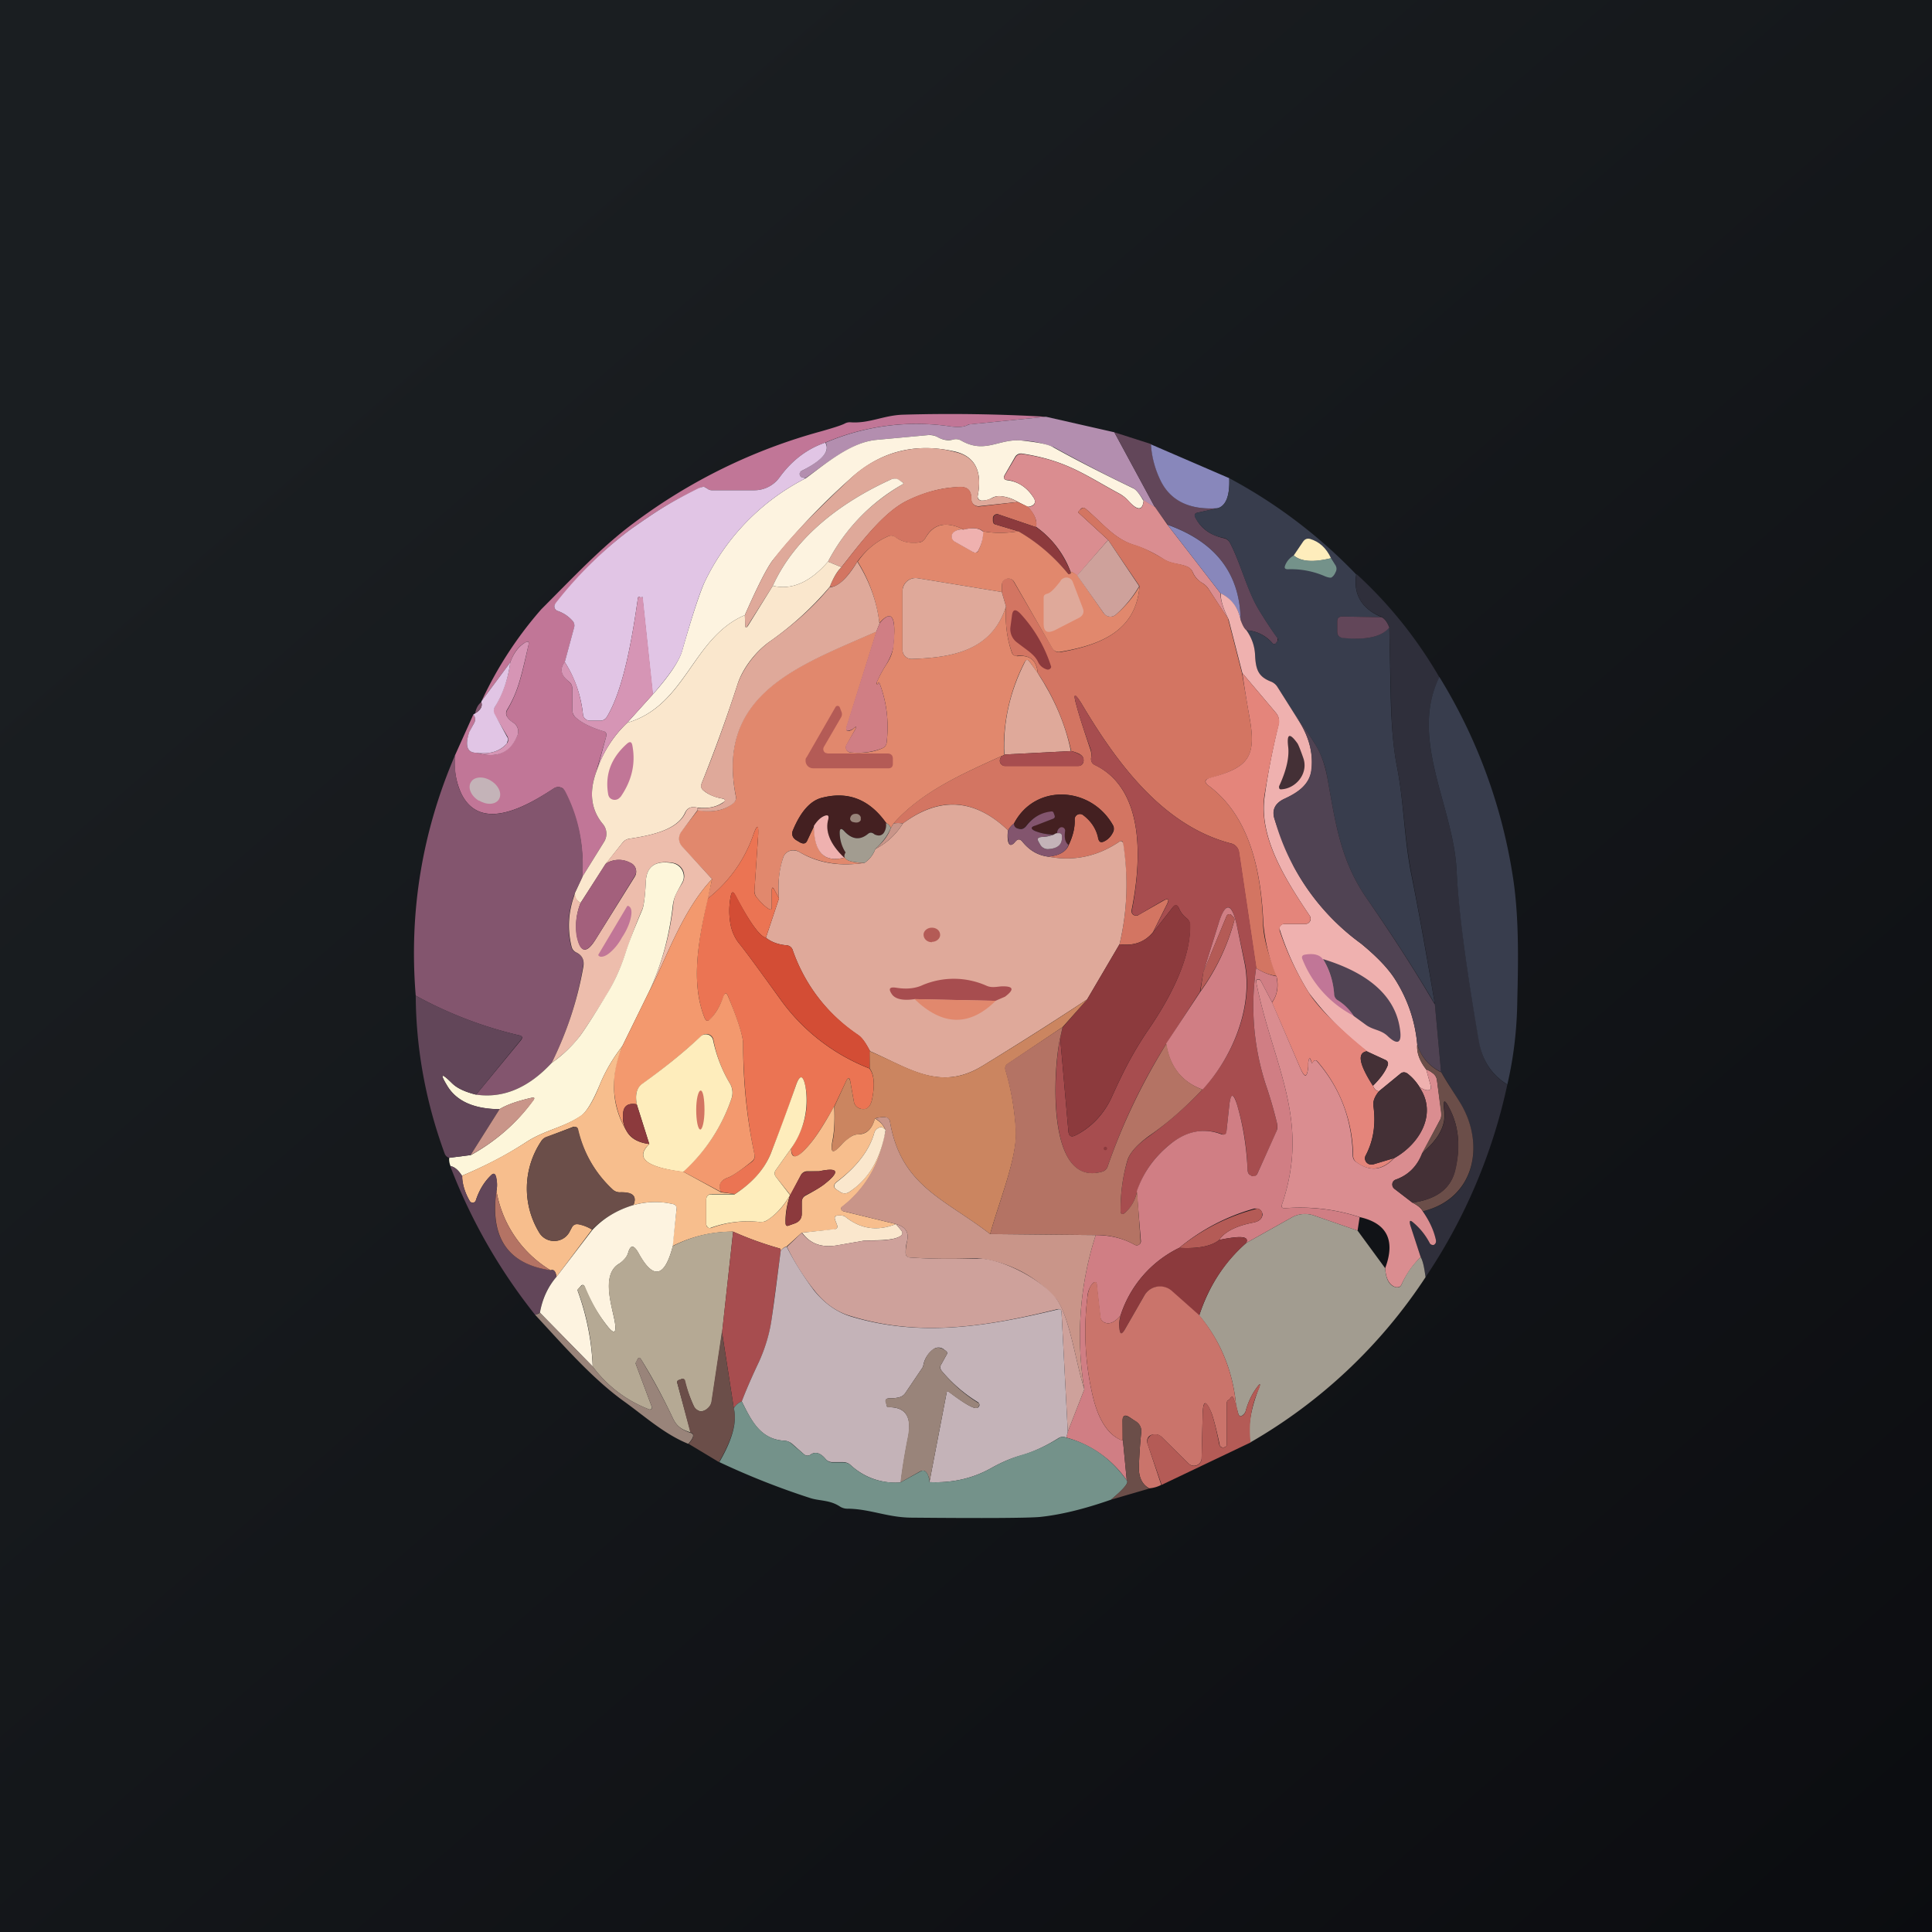 ﻿<?xml version="1.0" standalone="no"?>
<!DOCTYPE svg PUBLIC "-//W3C//DTD SVG 1.1//EN" 
"http://www.w3.org/Graphics/SVG/1.1/DTD/svg11.dtd">
<svg width="56" height="56" viewBox="0 0 56 56" xmlns="http://www.w3.org/2000/svg"><path fill="url(#a)" d="M0 0h56v56H0z"/><path d="m30.32 12.08-2.2.22c-.03 0-.05 0-.07.02-.12.06-.28.07-.5.04a6.7 6.7 0 0 0-3.63.47c-.53.18-.97.52-1.32 1a.9.9 0 0 1-.73.38h-1.24a.2.2 0 0 1-.13-.05.37.37 0 0 0-.07-.04c-.04-.02-.1 0-.18.04-.95.46-1.3.72-1.94 1.16a11.5 11.5 0 0 0-2.24 2.23.14.14 0 0 0 .1.16 1 1 0 0 1 .43.29.2.2 0 0 1 .04.2l-.27 1c-.15.18-.11.36.1.54.08.06.12.14.12.23v.6c0 .1.03.17.1.23.19.16.45.29.79.39.08.02.11.08.09.16l-.3 1.06c-.2.58-.13 1.07.2 1.47a.44.44 0 0 1 .04.52l-.64 1.03a4.55 4.55 0 0 0-.55-2.57.23.23 0 0 0-.26-.01c-.68.44-2.11 1.34-2.69.15a2.14 2.14 0 0 1-.18-1.11l.53-1.18c.07.08.07.18 0 .29l-.12.23c-.13.4-.06.59.22.59.56.17.95 0 1.17-.49a.3.3 0 0 0-.12-.39.53.53 0 0 1-.16-.15.19.19 0 0 1 0-.22c.31-.54.4-.93.61-1.88.02-.1-.01-.11-.09-.07-.2.11-.34.3-.44.58l-.83 1.12a11.13 11.13 0 0 1 1.73-2.66c.92-.92 1.76-1.82 2.68-2.5a16.1 16.1 0 0 1 5.44-2.66c.35-.1.57-.17.67-.22a.3.3 0 0 1 .17-.04c.55.04.95-.2 1.52-.22 1.37-.04 2.76-.02 4.15.06Z" fill="#C17697"/><path d="m32.3 12.53 1.18 2.18-.33-.2c-.13-.21-.23-.33-.3-.36-.84-.4-1.6-.8-2.31-1.19a2.88 2.88 0 0 0-.93-.19c-.65-.07-1.05.4-1.75 0a.3.3 0 0 0-.23-.03.64.64 0 0 1-.47-.08.43.43 0 0 0-.24-.05l-1.52.14c-.73.07-1.43.67-2.04 1.1l-.1-.01a.1.1 0 0 1-.08-.08v-.06a.1.1 0 0 1 .05-.05c.6-.3.84-.58.7-.82a6.7 6.7 0 0 1 3.62-.47c.22.03.38.02.5-.04a.15.15 0 0 1 .06-.02l2.21-.22 1.98.45Z" fill="#B38EAF"/><path d="M33.36 12.87c.03.38.12.73.28 1.05.3.6.85.87 1.66.81l-.59.13c-.08.02-.1.06-.06.14.16.32.43.51.82.6a.26.26 0 0 1 .18.13c.32.61.5 1.39.85 1.96.2.33.38.6.53.8v.09l-.04.06a.07.07 0 0 1-.05.03.07.07 0 0 1-.06-.03 1.06 1.06 0 0 0-.75-.37.7.7 0 0 1-.17-.3c-.02-1.34-.72-2.26-2.11-2.76l-.37-.5-1.18-2.18 1.06.34Z" fill="#624659"/><path d="M33.15 14.5c-.03.3-.17.31-.43.03a1 1 0 0 0-.27-.22c-1-.54-1.53-.96-2.81-1.16a.2.2 0 0 0-.22.1l-.3.52c-.04.08-.02.14.08.15.31.04.56.2.75.49.05.07.06.13.04.17-.02.06-.1.1-.2.11l-.28-.14c-.17-.1-.35-.16-.54-.17a.43.43 0 0 0-.23.06.57.57 0 0 1-.29.07.12.12 0 0 1-.08-.04.11.11 0 0 1-.03-.1c.14-.71-.08-1.14-.65-1.28-1.18-.27-2.2 0-3.07.81a19.56 19.56 0 0 0-2.23 2.35c-.17.23-.44.76-.8 1.58-1.53.65-1.7 2.62-3.41 3.12l.74-.82c.48-.54.76-.96.85-1.26.3-1.05.52-1.7.65-1.99a6.54 6.54 0 0 1 2.94-3.02c.6-.44 1.3-1.04 2.04-1.11l1.52-.14c.08 0 .16.01.24.05.17.1.33.12.47.08a.3.3 0 0 1 .23.03c.7.4 1.1-.07 1.76 0 .47.05.78.11.92.2.7.39 1.47.78 2.3 1.18.08.03.18.15.3.36Z" fill="#FDF3E0"/><path d="M23.92 12.83c.15.24-.08.52-.69.82a.1.1 0 0 0-.05.1.1.1 0 0 0 .08.09l.1.02a6.54 6.54 0 0 0-2.94 3.02c-.13.28-.35.94-.65 2-.09.29-.37.7-.85 1.25l-.3-2.83c-.02.02-.05.02-.07.01-.04-.02-.06 0-.06.03-.15 1.04-.4 2.62-.9 3.44a.22.22 0 0 1-.2.11h-.3a.19.19 0 0 1-.12-.05.18.18 0 0 1-.07-.11 3.48 3.48 0 0 0-.53-1.54l.27-1a.2.2 0 0 0-.05-.2 1 1 0 0 0-.42-.28.14.14 0 0 1-.1-.16l.03-.06a11.5 11.5 0 0 1 2.21-2.17c.64-.44.99-.7 1.94-1.17.08-.03.14-.05.18-.03l.07.04a.2.2 0 0 0 .13.05h1.24a.9.9 0 0 0 .73-.38c.35-.48.79-.82 1.32-1Z" fill="#E1C5E5"/><path d="M35.63 13.86c.02.5-.09.8-.33.87-.81.06-1.37-.21-1.66-.8a2.78 2.78 0 0 1-.28-1.05l2.27.98Z" fill="#8887BB"/><path d="m29.5 14.55-1.11.12a.21.21 0 0 1-.24-.2c.01-.24-.1-.36-.31-.35-.5 0-1.02.14-1.54.39-.7.34-1.38 1.26-1.91 1.93l-.39-.16c.5-.96 1.23-1.7 2.16-2.24.03-.02.03-.04 0-.06l-.12-.07a.24.24 0 0 0-.22-.01c-1.4.64-2.76 1.63-3.42 3.08l-.73 1.16c-.04.07-.07.06-.07-.02l-.01-.29c.36-.82.63-1.35.8-1.58.4-.55 1.14-1.33 2.23-2.35a3.17 3.17 0 0 1 3.06-.8c.58.13.8.56.66 1.27a.11.11 0 0 0 .11.14c.11 0 .2-.03.3-.07a.43.43 0 0 1 .22-.06c.18.01.36.07.54.17Z" fill="#DFA99A"/><path d="m33.15 14.5.33.2.36.51 1.54 1.99c-.01.16.06.41.23.76l-.58-.89a.54.54 0 0 0-.18-.17.67.67 0 0 1-.28-.32.3.3 0 0 0-.15-.15c-.22-.1-.45-.07-.69-.22a3.51 3.51 0 0 0-.82-.4c-.61-.18-.91-.61-1.44-1.06-.05-.04-.1-.04-.14 0l-.06.07c-.02.02-.02.03 0 .05l.85.78-.9 1.04a.45.45 0 0 0-.19-.12 2.8 2.8 0 0 0-1-1.3c.04-.17-.04-.36-.24-.58.1 0 .18-.04.2-.1.02-.05.01-.11-.04-.18a1.06 1.06 0 0 0-.75-.5c-.1 0-.12-.05-.07-.14l.3-.51a.2.2 0 0 1 .21-.1c1.28.19 1.8.61 2.8 1.15a1 1 0 0 1 .28.22c.26.29.4.28.43-.02Z" fill="#DA8D90"/><path d="M24 16.28c-.52.6-1.05.83-1.6.7.66-1.45 2.02-2.44 3.42-3.08a.24.24 0 0 1 .22 0l.12.08c.03.02.03.04 0 .06A5.48 5.48 0 0 0 24 16.28Z" fill="#FDF3E0"/><path d="M39.31 16.65c-.09.58.16 1 .74 1.24l-1.14-.02c-.1 0-.15.04-.15.14v.3c0 .1.05.16.15.17.69.08 1.14-.02 1.36-.3l.04 2.02c.02.84.08 1.5.18 2.01.2 1.02.2 1.98.4 3.05.26 1.28.48 2.56.7 3.84a48.58 48.58 0 0 0-1.96-3.04c-.79-1.13-.92-2.23-1.16-3.54a2.69 2.69 0 0 0-.35-.95 9.1 9.1 0 0 0-.58-.83l-.52-.84a.35.35 0 0 0-.17-.14c-.38-.14-.45-.34-.47-.76-.01-.26-.1-.5-.25-.73.29.02.54.14.75.37a.07.07 0 0 0 .06.03.07.07 0 0 0 .05-.04l.04-.05a.07.07 0 0 0 0-.08c-.15-.2-.33-.48-.53-.8-.36-.58-.53-1.36-.85-1.97a.26.26 0 0 0-.18-.14 1.12 1.12 0 0 1-.83-.6c-.03-.07-.01-.11.07-.13l.59-.13c.24-.08.35-.37.33-.87a14.7 14.7 0 0 1 3.68 2.79Z" fill="#383D4D"/><path d="m29.5 14.55.3.14c.2.22.27.41.23.59l-1.09-.37a.12.12 0 0 0-.16.1v.1l.02.06a.1.1 0 0 0 .05.03l.67.2c-.37.06-.7.06-1.03 0-.11-.1-.3-.11-.55-.05-.52-.25-.89-.17-1.12.25a.23.23 0 0 1-.17.12.9.9 0 0 1-.7-.15.21.21 0 0 0-.22-.02c-.34.15-.64.4-.88.73-.31.5-.58.75-.8.73.1-.25.21-.44.34-.57.53-.67 1.2-1.59 1.9-1.93a3.72 3.72 0 0 1 1.55-.4c.22 0 .32.12.32.35a.21.21 0 0 0 .23.22l1.12-.13ZM35.6 17.95l.4 1.56.21 1.24c.22 1.18 0 1.48-1.12 1.8-.18.04-.2.12-.05.23 1.2.9 1.52 2.5 1.57 4 .02.5.21 1.04.4 1.51a1.41 1.41 0 0 1-.6-.23l-.5-3.36a.3.3 0 0 0-.22-.25c-1.99-.51-3.33-2.35-4.35-4.07-.19-.3-.24-.29-.14.06.09.34.23.76.4 1.27a.5.5 0 0 1 .03.24c-.02.1.02.18.1.22 1.48.71 1.35 2.82 1.07 4.21a.13.13 0 0 0 .13.16c.02 0 .05 0 .07-.02l.7-.4c.17-.1.2-.06.12.1l-.4.8c-.25.3-.57.4-.97.35.23-.97.26-1.94.1-2.91 0-.09-.04-.1-.11-.06-.64.43-1.32.57-2.06.43.32-.03.52-.14.6-.34.12-.26.18-.5.17-.74a.15.15 0 0 1 .09-.14.15.15 0 0 1 .16.02c.23.17.38.4.44.68.02.1.07.12.16.08.11-.05.2-.14.26-.26a.22.22 0 0 0-.01-.23c-.64-1.11-2.25-1.2-2.86-.03a.6.6 0 0 0-.17.2c-.97-.93-1.99-1-3.05-.2a.68.68 0 0 0-.27 0c.81-.93 2.02-1.45 3.12-1.95l-.03.08a.15.15 0 0 0 .02.14.15.15 0 0 0 .13.06h2.1c.07 0 .12-.02.15-.08a.17.17 0 0 0 .01-.13c0-.05-.05-.1-.12-.14a1 1 0 0 0-.23-.08 6.6 6.6 0 0 0-.97-2.26c-.03-.37-.23-.53-.59-.5-.08.02-.13-.02-.16-.1-.14-.39-.2-.83-.17-1.33l-.12-.41v-.2a.19.19 0 0 1 .13-.2.19.19 0 0 1 .22.1l1.11 1.91c.06.1.14.14.25.12 1.18-.21 2.18-.63 2.28-1.91l-.91-1.34-.85-.78c-.02-.02-.02-.04 0-.06l.07-.06c.04-.04.09-.04.13 0 .53.44.83.88 1.44 1.05.2.06.48.2.82.4.24.15.47.12.7.23a.3.3 0 0 1 .14.15c.05.13.14.23.28.32.07.04.13.1.18.17l.58.88Z" fill="#D37562"/><path d="M30.03 15.28c.44.3.77.73 1 1.3v.06c-.03.02-.05.01-.07-.01-.41-.5-.9-.9-1.44-1.23l-.67-.2a.1.1 0 0 1-.06-.09v-.1a.12.12 0 0 1 .1-.1h.05l1.09.37Z" fill="#8C3A3D"/><path d="M27.94 15.35a.38.38 0 0 0-.27.06.17.17 0 0 0-.08.15.17.17 0 0 0 .09.14l.53.3a.11.11 0 0 0 .13-.01.11.11 0 0 0 .02-.04c.09-.17.13-.36.13-.55.32.06.67.06 1.03 0 .55.32 1.03.73 1.44 1.23.02.02.04.02.06 0 .02 0 .02-.03.01-.06.06.01.13.05.2.11l.76 1.09a.24.24 0 0 0 .36.04c.3-.26.52-.54.68-.82-.1 1.28-1.1 1.7-2.28 1.9a.22.22 0 0 1-.25-.1l-1.11-1.93a.19.19 0 0 0-.22-.08.19.19 0 0 0-.13.18v.2l-2.44-.4a.38.38 0 0 0-.4.2.38.38 0 0 0-.04.17v1.72a.26.26 0 0 0 .27.25c1.12-.04 2.3-.21 2.73-1.52-.03.5.03.94.17 1.34.03.07.08.1.17.1.35-.04.55.12.58.5l-.23-.33c-.06-.08-.1-.08-.15 0a5.44 5.44 0 0 0-.6 2.67c.04.01 0 .03-.08.06-1.1.5-2.3 1.02-3.12 1.95l-.08.13a.23.23 0 0 0-.13-.14c-.5-.7-1.12-.94-1.89-.73-.32.09-.59.4-.81.92-.06.13-.02.24.1.31l.1.06c.1.05.17.03.21-.06l.2-.42c0 .77.29 1.07.87.92l.04-.15c-.11.19.07.29.55.3-.71.11-1.35 0-1.9-.32a.31.31 0 0 0-.46.17 2.9 2.9 0 0 0-.12 1.18l-.13-.24c-.05-.1-.08-.09-.08.02v.48c0 .06-.03.08-.08.05-.1-.06-.21-.16-.35-.33a.31.31 0 0 1-.07-.23l.1-1.49c.03-.43-.02-.45-.16-.03a4.02 4.02 0 0 1-1.3 1.78l.13-.57-.88-.95a.33.33 0 0 1-.02-.42l.49-.63c.43.08.77.01 1.02-.2a.2.2 0 0 0 .08-.2c-.6-3 1.86-3.8 4.08-4.78l-.87 2.78c-.03.08 0 .12.09.1a.33.33 0 0 0 .12-.07c.07-.06.08-.05.04.03l-.25.45a.15.15 0 0 0 .1.22c.36.03.66 0 .93-.12a.2.2 0 0 0 .13-.17c.07-.6 0-1.17-.2-1.7-.02-.05-.03-.06-.04-.02 0 .01 0 .03-.02.04h-.03v-.06c.08-.18.17-.35.28-.52.12-.18.19-.36.2-.54.1-.85-.04-1.07-.4-.66a4.38 4.38 0 0 0-.63-1.78c.24-.34.53-.58.87-.73a.21.21 0 0 1 .23.02c.19.14.42.19.7.15a.24.24 0 0 0 .16-.12c.24-.42.6-.5 1.12-.25Z" fill="#E1886D"/><path d="M35.96 17.97a1.06 1.06 0 0 0-.58-.77l-1.54-1.99c1.4.5 2.1 1.42 2.12 2.76Z" fill="#8887BB"/><path d="M28.5 15.4c0 .2-.05.38-.14.55a.11.11 0 0 1-.11.07L28.2 16l-.53-.3a.17.17 0 0 1-.01-.29.38.38 0 0 1 .27-.06c.25-.06.44-.05.55.05Z" fill="#EFB1AF"/><path d="M38.58 16.18c-.51.13-.87.1-1.08-.08l.27-.4c.05-.07.11-.1.2-.08.27.08.47.26.61.56Z" fill="#FEEDBC"/><path d="m32.12 15.65.9 1.34a3.3 3.3 0 0 1-.67.82.24.24 0 0 1-.29.03.24.24 0 0 1-.07-.07l-.77-1.09.9-1.03Z" fill="#CEA19B"/><path d="M37.5 16.1c.2.18.57.2 1.08.08l.12.19c.05.07.05.15.01.22-.03.07-.07.12-.12.15-.03.01-.09 0-.17-.03a2.47 2.47 0 0 0-1.09-.21c-.08 0-.11-.03-.08-.11a.57.57 0 0 1 .25-.29Z" fill="#74928A"/><path d="M24.39 16.44c-.13.12-.24.32-.34.57a9.16 9.16 0 0 1-1.73 1.58c-.43.3-.8.8-.94 1.24a45.22 45.22 0 0 1-1.04 2.87c-.03.09-.02.16.06.22.12.1.3.18.5.22.14.02.15.07.04.13-.2.13-.43.17-.73.14-.17-.04-.28 0-.35.14-.22.5-.95.66-1.61.76a.3.3 0 0 0-.2.11l-.5.63-.72 1.12a.28.28 0 0 1-.17-.28l.21-.46.64-1.03a.44.44 0 0 0-.04-.52c-.33-.4-.4-.89-.2-1.47.18-.56.48-1.05.91-1.46 1.72-.5 1.88-2.47 3.41-3.12l.01.29c0 .08.03.09.08.02l.72-1.16c.55.13 1.08-.1 1.6-.7l.39.16Z" fill="#FAE7CD"/><path d="m25.5 18.06-.1.25c-2.21.98-4.66 1.78-4.07 4.78a.2.2 0 0 1-.08.2c-.25.2-.6.27-1.03.2v-.07c.29.02.53-.02.72-.14.1-.07.1-.12-.03-.14a1.06 1.06 0 0 1-.51-.22c-.08-.06-.1-.13-.06-.22.31-.75.66-1.7 1.04-2.87.15-.44.51-.93.94-1.24.68-.48 1.26-1 1.73-1.57.22 0 .5-.24.8-.74.35.56.57 1.16.64 1.78Z" fill="#DFA99A"/><path d="M41.72 19.63c-.88 1.79.41 3.74.5 5.59.06 1.14.27 2.8.66 4.99.09.54.36.95.81 1.23a16 16 0 0 1-2.37 5.58c-.04-.3-.08-.49-.14-.58l-.3-.92c-.05-.15-.01-.17.1-.07.2.17.35.36.46.58a.1.1 0 0 0 .06.05c.03.01.06 0 .08-.01a.12.12 0 0 0 .04-.13 2.65 2.65 0 0 0-.37-.83c1.52-.36 1.81-1.96 1.06-3.16l-.54-.88-.18-1.97c-.21-1.28-.44-2.56-.69-3.84-.2-1.07-.21-2.04-.41-3.05-.1-.5-.16-1.17-.17-2.01l-.05-2.02c-.06-.15-.13-.25-.22-.3-.58-.23-.83-.65-.73-1.24.95.87 1.75 1.87 2.4 2.99Z" fill="#2F2F3B"/><path d="m29.04 17.17.12.41c-.42 1.31-1.6 1.48-2.73 1.52a.26.26 0 0 1-.27-.25v-1.72a.38.38 0 0 1 .44-.37l2.44.4ZM30.74 16.83a.21.21 0 0 1 .09-.07c.03-.02.07-.02.1-.02a.2.2 0 0 1 .17.14l.29.76c.04.11 0 .2-.1.26l-.72.37c-.22.1-.32.04-.32-.2v-.74c0-.07.03-.1.1-.12.1-.02.22-.15.4-.38Z" fill="#DFA99A"/><path d="M35.39 17.2c.3.15.5.4.57.77.05.14.1.24.17.3.16.23.24.47.25.73.02.42.1.62.47.76.07.03.13.08.17.14l.53.84c.36.51.52 1.03.47 1.55-.05.47-.43.7-.8.87-.27.13-.36.33-.27.6.1.32.3.77.55 1.35a6.63 6.63 0 0 0 1.95 2.24c.45.37.78.71.99 1.04.36.57.58 1.2.64 1.89-.02.23.07.47.26.72l.13.47c.02.1-.01.14-.12.13a.62.62 0 0 1-.2-.09c-.11-.17-.23-.3-.37-.4-.06-.04-.13-.04-.19.01l-.62.51c-.09-.01-.14-.07-.17-.16.2-.2.34-.39.42-.58.03-.08 0-.14-.07-.17l-.52-.24a8.64 8.64 0 0 1-1.69-1.7 8.13 8.13 0 0 1-.86-1.88.15.15 0 0 1 .15-.12h.6a.15.15 0 0 0 .16-.16.16.16 0 0 0-.03-.08c-.74-1.1-1.48-2.3-1.3-3.48.1-.72.24-1.4.4-2.06a.37.37 0 0 0-.07-.33l-.98-1.16-.4-1.56c-.17-.34-.24-.6-.22-.75Z" fill="#EFB1AF"/><path d="m18.92 20.13-.74.82c-.43.41-.73.9-.9 1.46l.29-1.06c.02-.08 0-.14-.1-.16-.33-.1-.6-.23-.78-.39a.29.29 0 0 1-.1-.23v-.6c0-.1-.04-.17-.12-.23-.22-.18-.25-.36-.1-.55.3.46.47.97.53 1.54.01.04.03.08.07.11a.2.2 0 0 0 .12.05h.3c.1 0 .16-.04.2-.11.5-.82.75-2.4.9-3.44 0-.04.02-.05.06-.03h.08l.3 2.82Z" fill="#D695B5"/><path d="M30.09 19.19c-.1-.22-.32-.34-.6-.56a.48.48 0 0 1-.2-.47l.04-.3c.02-.2.1-.22.24-.08a4.04 4.04 0 0 1 .9 1.55.1.1 0 0 1-.14.07.4.4 0 0 1-.24-.21Z" fill="#8C3A3D"/><path d="M40.05 17.89c.08.04.16.14.22.3-.22.27-.67.37-1.36.3-.1-.02-.15-.08-.15-.18v-.3c0-.1.05-.14.15-.14l1.14.02Z" fill="#624659"/><path d="m25.4 18.3.1-.24c.35-.41.48-.19.4.67-.03.17-.1.35-.21.53a3.68 3.68 0 0 0-.29.55l.01.02.02.01h.01a.07.07 0 0 0 .02-.04c.01-.04.02-.03.04.02.2.53.27 1.1.2 1.7a.2.2 0 0 1-.13.17c-.27.11-.58.15-.92.12a.15.15 0 0 1-.12-.08.14.14 0 0 1 0-.14l.26-.45c.04-.08.03-.1-.04-.03a.33.33 0 0 1-.12.06c-.09.03-.12 0-.1-.1l.87-2.77Z" fill="#D07E84"/><path d="M13.82 21.82c.38.05.68-.04.87-.27a.16.16 0 0 0 .04-.1c0-.03 0-.06-.02-.1l-.38-.64a.2.2 0 0 1 0-.2c.25-.42.4-.85.46-1.31.1-.28.25-.47.44-.58.08-.04.11-.02.09.07-.22.95-.3 1.34-.62 1.88a.19.19 0 0 0 .01.22c.04.06.1.11.16.15a.31.31 0 0 1 .12.4c-.21.49-.6.65-1.17.48Z" fill="#D695B5"/><path d="M30.08 19.51c.47.72.8 1.47.96 2.26l-1.93.1c-.04-.93.16-1.82.59-2.67.04-.09.09-.1.15-.01l.23.32Z" fill="#DFA99A"/><path d="M13.81 21.82c-.27 0-.34-.2-.21-.6l.12-.22c.07-.11.07-.2 0-.29l.05-.03c.16-.1.22-.2.18-.33l.01-.03.83-1.12c-.06.46-.2.9-.45 1.3a.2.2 0 0 0 0 .2l.36.66c.02.03.03.06.02.1l-.03.09c-.2.23-.49.32-.88.27Z" fill="#E1C5E5"/><path d="M39.63 30.47c-.3.04-.24.37.17 1 .03.1.08.15.17.16-.13.16-.18.3-.16.43.07.53 0 1-.22 1.42a.18.18 0 0 0 .11.27h.1l.6-.18c-.33.35-.7.4-1.08.12a.24.24 0 0 1-.1-.2 4.24 4.24 0 0 0-1.03-2.72c-.04-.05-.09-.05-.12 0s-.05.05-.06 0c-.04-.14-.07-.12-.09.04v.1c-.03.33-.1.34-.23.05l-.82-1.9c.15-.21.2-.47.13-.76a5.14 5.14 0 0 1-.38-1.51c-.06-1.51-.38-3.11-1.58-4.01-.14-.1-.13-.19.05-.24 1.11-.3 1.34-.61 1.12-1.79a39.6 39.6 0 0 1-.2-1.24l.98 1.16a.38.38 0 0 1 .08.33c-.17.65-.3 1.34-.42 2.06-.17 1.19.57 2.38 1.31 3.48a.16.16 0 0 1 .01.16.15.15 0 0 1-.14.08h-.6a.15.15 0 0 0-.14.12v.07c.21.64.5 1.24.85 1.81.26.41.82.98 1.7 1.7Z" fill="#E4857B"/><path d="M43.7 31.44c-.46-.28-.73-.7-.83-1.23-.38-2.19-.6-3.85-.65-4.99-.09-1.85-1.38-3.8-.5-5.6a15.54 15.54 0 0 1 2.12 5.72c.19 1.16.17 2.43.14 3.65-.01.82-.1 1.64-.29 2.45Z" fill="#383D4D"/><path d="M36.41 28.06a7.39 7.39 0 0 0 .28 3.38c.13.38.24.76.33 1.14.01.09 0 .16-.03.24l-.54 1.19c-.03.07-.08.1-.15.08a.17.17 0 0 1-.08-.04c-.04-.03-.06-.1-.06-.18a7.22 7.22 0 0 0-.3-1.84c-.1-.36-.19-.36-.23.02l-.08.74c0 .09-.05.12-.14.08-.52-.19-1.03-.08-1.51.31-.45.37-.77.82-.94 1.35-.06.27-.18.48-.35.62-.08.07-.13.05-.13-.06 0-.5.06-.98.2-1.45.07-.23.28-.46.62-.7.55-.4 1.06-.84 1.55-1.36.87-.92 1.5-2.4 1.23-3.69l-.23-1.07c-.15-.68-.33-.7-.54-.02l-.43 1.38-.1.57-.97 1.5a17.3 17.3 0 0 0-1.7 3.55.23.23 0 0 1-.16.16c-1.66.49-1.4-3.07-1.22-3.88l.24 2.73c.02.12.08.16.2.1.45-.22.82-.61 1.04-1.08.32-.7.57-1.23 1.06-1.96.56-.81 1.26-2.04 1.22-3.07a.23.23 0 0 0-.09-.18.7.7 0 0 1-.23-.3c-.05-.1-.1-.11-.17-.03l-.58.74.4-.8c.09-.17.05-.21-.12-.12l-.7.41a.13.13 0 0 1-.19-.07.13.13 0 0 1 0-.07c.27-1.39.4-3.5-1.07-4.2-.1-.05-.13-.13-.11-.23a.5.5 0 0 0-.02-.24c-.18-.5-.32-.93-.41-1.27-.1-.35-.05-.37.14-.06 1.02 1.72 2.36 3.56 4.35 4.07a.31.31 0 0 1 .23.25l.5 3.36Z" fill="#A74D4F"/><path d="M13.95 20.35c.05.12-.02.23-.18.33.03-.15.09-.26.18-.33Z" fill="#83556E"/><path d="M23.99 21.84h1.73c.1 0 .16.05.16.15v.15c0 .08-.04.13-.13.13h-2.18a.22.22 0 0 1-.22-.22c0-.04 0-.07.03-.1l.84-1.46a.07.07 0 0 1 .06-.03.07.07 0 0 1 .06.04l.05.13a.18.18 0 0 1-.01.16l-.5.86a.13.13 0 0 0 .04.17l.07.02Z" fill="#B45B56"/><path d="m41.59 29.1.18 1.97a1.28 1.28 0 0 1-.69-.8 4.2 4.2 0 0 0-.64-1.88c-.2-.32-.54-.67-.99-1.04a6.63 6.63 0 0 1-2.5-3.59c-.1-.27 0-.47.26-.6.37-.17.76-.4.8-.87.06-.52-.1-1.04-.47-1.55.21.26.4.54.58.83.17.27.28.59.35.95.24 1.31.37 2.41 1.16 3.54.69 1 1.34 2 1.95 3.04Z" fill="#504353"/><path d="M37.07 22.8c.22-.47.3-.85.27-1.14-.05-.4.04-.43.27-.11.02.03.08.17.17.43.15.45-.23.89-.66.9a.05.05 0 0 1-.04-.03.05.05 0 0 1 0-.05Z" fill="#443036"/><path d="M17.98 23.1a.2.2 0 0 1-.3.03.2.2 0 0 1-.05-.1c-.1-.56.07-1.05.54-1.47.09-.08.14-.06.16.05.1.53-.02 1.03-.35 1.5Z" fill="#C17697"/><path d="M31.05 21.77a1 1 0 0 1 .23.09c.07.03.11.08.13.13 0 .05 0 .09-.02.13a.16.16 0 0 1-.15.09h-2.1a.16.16 0 0 1-.13-.07.15.15 0 0 1-.02-.14l.03-.08c.09-.03.12-.05.09-.05l1.94-.1Z" fill="#A74D4F"/><path d="M13.2 21.9c-.04.42.02.79.17 1.1.58 1.19 2 .3 2.68-.15a.23.23 0 0 1 .33.08c.4.77.56 1.6.5 2.5l-.22.46c-.2.53-.23 1.05-.1 1.56.02.07.07.13.14.16.17.08.24.21.2.4-.16.98-.47 1.91-.91 2.8-.67.72-1.4 1.03-2.19.92l1.3-1.58c.06-.08.04-.12-.05-.14a11.78 11.78 0 0 1-3-1.15c-.2-2.44.19-4.76 1.14-6.97Z" fill="#83556E"/><path d="M13.88 23.2c.22.14.48.13.58-.03.1-.16 0-.4-.23-.54-.22-.14-.49-.12-.58.04-.1.16 0 .4.23.54Z" fill="#C4B3B8"/><path d="M29.22 24.07a.9.9 0 0 0 0 .32c.03.11.08.13.17.05l.05-.06c.07-.07.13-.06.19.01.2.25.44.4.75.44.74.14 1.42 0 2.06-.43.06-.04.1-.02.12.06.15.97.12 1.94-.11 2.91l-.94 1.6a107.4 107.4 0 0 1-3.04 1.93c-1.23.75-2.14.05-3.25-.43-.09-.16-.2-.37-.35-.47a4.89 4.89 0 0 1-1.9-2.48.2.2 0 0 0-.17-.12c-.25-.02-.45-.1-.6-.22l.38-1.14c-.04-.43 0-.83.12-1.18a.3.3 0 0 1 .32-.21c.05 0 .1.02.14.04.55.33 1.18.43 1.9.32.14-.1.25-.23.31-.4.33-.17.6-.42.8-.74 1.06-.79 2.08-.73 3.05.2Z" fill="#DFA99A"/><path d="M30.97 24.5c-.1-.09-.13-.22-.1-.39a.1.1 0 0 0-.04-.1.11.11 0 0 0-.13 0 .15.15 0 0 0-.06.14.15.15 0 0 0-.09.04c-.18 0-.36-.03-.54-.1-.14-.06-.14-.11 0-.17l.52-.19c.04-.01.05-.04.04-.09l-.03-.08c-.01-.02-.03-.04-.07-.03-.3.03-.55.17-.74.42a.19.19 0 0 1-.2.07c-.1-.02-.15-.07-.14-.14.61-1.18 2.22-1.09 2.86.03.04.07.04.14 0 .22a.52.52 0 0 1-.25.26c-.09.04-.14.02-.17-.08-.05-.28-.2-.5-.43-.68a.15.15 0 0 0-.23.04.15.15 0 0 0-.02.08c.01.24-.05.48-.18.74ZM25.69 23.86a.4.4 0 0 1-.08.29.17.17 0 0 1-.19.06.28.28 0 0 1-.1-.05c-.05-.04-.1-.04-.16.01-.23.2-.46.16-.68-.08-.08-.1-.13-.08-.14.04-.01.16.04.36.17.58a5 5 0 0 0-.04.15c-.41-.4-.57-.78-.46-1.13.03-.08 0-.11-.1-.09-.1.04-.22.14-.32.3l-.19.42c-.04.1-.11.11-.2.06l-.1-.06c-.13-.07-.17-.18-.11-.31.22-.53.5-.83.81-.92.77-.2 1.4.03 1.89.73Z" fill="#442021"/><path d="M20.22 23.41v.07l-.47.63a.33.33 0 0 0 .02.42l.87.95c-.89.94-1.35 2.38-1.83 3.27.37-.8.6-1.62.7-2.49.02-.27.1-.39.27-.67a.39.39 0 0 0-.28-.58c-.5-.08-.76.1-.78.54-.02.43-.06.7-.1.8-.2.46-.35.88-.48 1.26a5.9 5.9 0 0 1-.55 1.22c-.38.61-.64 1.01-.78 1.2-.22.29-.5.55-.82.78.44-.89.75-1.82.92-2.8.03-.19-.04-.32-.2-.4a.25.25 0 0 1-.14-.16c-.13-.52-.1-1.03.1-1.56 0 .13.05.22.16.28a1.8 1.8 0 0 0-.11.95c.1.5.28.54.55.1l1.13-1.81a.28.28 0 0 0-.03-.33.27.27 0 0 0-.1-.07.7.7 0 0 0-.72.03l.5-.62a.3.3 0 0 1 .2-.11c.66-.1 1.4-.26 1.62-.76.06-.14.18-.18.35-.14Z" fill="#EDBDAC"/><path d="M30.55 24.18a.94.94 0 0 1-.35.08c-.12 0-.15.06-.09.15l.04.07c.06.1.14.14.25.13.27-.02.4-.15.38-.38 0-.05-.03-.08-.08-.08h-.06c0-.06.02-.11.07-.15a.1.1 0 0 1 .16.05.1.1 0 0 1 0 .06c-.02.17 0 .3.1.38-.07.2-.27.31-.59.34-.3-.04-.55-.19-.75-.44-.06-.07-.12-.08-.18-.01l-.06.06c-.09.08-.14.06-.16-.05a.91.91 0 0 1-.01-.32.6.6 0 0 1 .17-.2c0 .08.04.13.13.15.09.03.16 0 .22-.07.19-.25.43-.4.74-.43.03 0 .05.01.06.04l.03.08c.01.05 0 .07-.04.09l-.52.2c-.14.04-.14.1 0 .16.18.07.36.1.54.1Z" fill="#83556E"/><path d="M24.47 24.86c-.58.15-.88-.15-.88-.92.1-.16.21-.26.33-.3.08-.02.11 0 .09.1-.1.34.04.72.46 1.12Z" fill="#EFB1AF"/><path d="M24.65 23.69c.02-.06.07-.1.15-.1a.14.14 0 0 1 .15.1v.08c-.03.06-.1.09-.21.06a.11.11 0 0 1-.1-.1l.01-.04Z" fill="#99847A"/><path d="M26.17 23.87c-.2.32-.47.57-.8.74.23-.2.38-.4.45-.61l.08-.13a.68.68 0 0 1 .27 0Z" fill="#C99589"/><path d="M25.82 24c-.08.2-.23.41-.45.61a.83.83 0 0 1-.31.4c-.48-.01-.67-.11-.55-.3a1.06 1.06 0 0 1-.17-.58c0-.12.05-.13.13-.04.23.25.46.27.69.08.05-.04.1-.05.17 0 .02.02.05.03.09.04.07.02.14 0 .19-.06a.4.4 0 0 0 .07-.29c.07.02.11.07.14.14Z" fill="#A29C90"/><path d="m22.58 26.04-.38 1.14c-.17-.03-.47-.44-.88-1.22-.07-.13-.11-.13-.14.02a2.2 2.2 0 0 0 0 .84c.04.19.12.37.24.52.22.27.61.81 1.18 1.6a5.73 5.73 0 0 0 2.6 2.03c.14.18.16.48.08.88-.05.25-.17.35-.36.28a.25.25 0 0 1-.17-.2l-.1-.56c-.02-.15-.07-.16-.13-.02l-.33.7c-.3.53-.54.91-.74 1.14-.34.4-.5.43-.52.1.4-.6.53-1.2.42-1.78-.07-.37-.17-.38-.29-.02-.21.63-.45 1.28-.72 1.95-.19.46-.53.85-1.04 1.17l-.4-.06c-.1-.2-.02-.34.21-.42.11-.04.34-.2.69-.46a.2.2 0 0 0 .07-.2c-.21-1-.32-2.06-.33-3.21 0-.22-.15-.68-.44-1.39-.04-.1-.08-.1-.12 0-.11.3-.25.53-.4.68-.07.06-.11.05-.15-.03-.43-1.05-.17-2.34.08-3.47a4.03 4.03 0 0 0 1.3-1.78c.14-.42.2-.4.16.03l-.1 1.5c-.01.08.01.15.07.22.14.17.25.27.35.33.05.03.08.01.08-.05v-.48c0-.1.03-.11.08-.02l.13.24Z" fill="#EB7453"/><path d="M30.55 24.19a.15.15 0 0 1 .09-.04h.06c.05 0 .08.03.08.08.02.23-.1.36-.38.38a.25.25 0 0 1-.25-.13l-.04-.07c-.06-.1-.03-.14.09-.15.12 0 .24-.03.35-.07Z" fill="#C4B3B8"/><path d="m16.83 26.17.72-1.13a.7.7 0 0 1 .73-.03.27.27 0 0 1 .11.4l-1.12 1.81c-.28.44-.46.4-.56-.1a1.8 1.8 0 0 1 .12-.95Z" fill="#A3607C"/><path d="m18.81 28.75-.77 1.57c-.27.35-.49.72-.65 1.11-.2.48-.37.77-.53.9-.5.35-1.06.42-1.6.77-.58.38-1.2.7-1.87.98-.11-.17-.22-.26-.33-.28a.5.5 0 0 1-.04-.24l.63-.08c.72-.4 1.33-.93 1.8-1.58.06-.07.04-.1-.04-.08-.4.09-.72.2-.93.33-.73 0-1.23-.23-1.5-.65-.24-.39-.2-.42.13-.1.13.14.37.25.7.33.78.11 1.51-.2 2.18-.92.33-.23.6-.5.82-.78.14-.19.4-.59.77-1.2.21-.34.4-.74.55-1.21.13-.4.3-.81.49-1.26.04-.1.08-.38.1-.81.02-.44.28-.62.78-.53a.4.4 0 0 1 .32.4c0 .06-.02.12-.05.17-.15.28-.24.4-.27.67-.1.87-.32 1.7-.69 2.49Z" fill="#FDF6DA"/><path d="M20.52 26.05c-.26 1.13-.52 2.42-.09 3.47.04.08.08.09.14.03.16-.15.3-.38.4-.68.05-.1.09-.1.13 0 .3.71.44 1.17.44 1.39 0 1.15.12 2.22.33 3.2a.2.2 0 0 1-.07.2c-.35.28-.58.43-.69.47-.23.08-.3.22-.21.42l-1.1-.59a5.03 5.03 0 0 0 1.4-2.11.5.5 0 0 0-.04-.44c-.24-.4-.4-.83-.48-1.26a.2.2 0 0 0-.15-.17.21.21 0 0 0-.2.05c-.54.5-1.1.95-1.7 1.38-.17.11-.23.31-.17.6-.26-.05-.4.05-.4.3-.02.17.02.33.1.47a2.66 2.66 0 0 1-.12-2.46l.77-1.57c.48-.89.94-2.33 1.83-3.27l-.12.57Z" fill="#F3996E"/><path d="M22.2 27.18c.15.12.35.2.6.22a.2.2 0 0 1 .17.12c.36 1.03 1 1.86 1.9 2.47.15.1.27.32.35.48l-.01.5a5.73 5.73 0 0 1-2.6-2.02c-.58-.8-.97-1.34-1.19-1.61-.12-.15-.2-.33-.24-.52a2.2 2.2 0 0 1 0-.84c.03-.15.07-.15.15-.02.4.78.7 1.19.87 1.22Z" fill="#D34D35"/><path d="m30.73 30.08.07-.3.71-.81.94-1.6c.4.06.72-.06.97-.34l.58-.74c.07-.09.12-.08.17.03a.7.7 0 0 0 .23.3c.06.05.1.1.1.18.03 1.03-.67 2.26-1.23 3.07-.49.73-.74 1.26-1.06 1.96-.22.47-.6.86-1.04 1.08-.12.06-.18.02-.2-.1l-.24-2.73Z" fill="#8C3A3D"/><path d="M18.17 26.28a.03.03 0 0 1 .04-.02h.01l.01.01c.07.04.09.15.06.3-.03.17-.11.36-.22.54l-.04.06c-.1.19-.23.34-.36.45-.12.1-.23.13-.3.1v-.01a.03.03 0 0 1-.02-.05l.82-1.38Z" fill="#C17697"/><path d="M34.85 31.58c-.6-.22-.95-.67-1.05-1.33l.99-1.5a6.3 6.3 0 0 0 .99-2.08c0-.03 0-.06-.02-.08l-.06-.06a.09.09 0 0 0-.08-.03.09.09 0 0 0-.07.06l-.67 1.62.43-1.38c.2-.67.39-.66.54.02l.22 1.07c.27 1.3-.36 2.78-1.22 3.7Z" fill="#D07E84"/><path d="m34.79 28.75.09-.58.67-1.61a.09.09 0 0 1 .07-.06.09.09 0 0 1 .08.03l.06.06c.02.02.03.05.02.08a6.3 6.3 0 0 1-1 2.08ZM27.01 27.3c.14 0 .24-.1.24-.2 0-.12-.1-.21-.24-.21-.14 0-.24.1-.24.2 0 .12.1.22.24.22Z" fill="#B45B56"/><path d="M38.35 27.8c.2.35.3.68.32 1 0 .08.04.14.1.19.2.12.36.27.48.46a3.16 3.16 0 0 1-1.5-1.65c-.03-.07 0-.12.08-.13.25-.04.42 0 .52.14Z" fill="#C17697"/><path d="M38.35 27.8c1.05.32 2.08.91 2.23 2.04.06.4-.07.47-.37.18-.19-.17-.39-.16-.6-.3l-.37-.27a1.45 1.45 0 0 0-.47-.46.22.22 0 0 1-.1-.19 2.24 2.24 0 0 0-.32-1Z" fill="#504353"/><path d="M37 28.3c.06.3.02.55-.13.75l-.32-.61a.08.08 0 0 0-.05-.05h-.06c-.03.02-.04.04-.03.07.48 2.4 1.59 3.98.75 6.45-.03.08 0 .12.1.11.73-.05 1.45.03 2.15.26l-.06.39-1.27-.44a.79.79 0 0 0-.64.06l-1.32.74c.1-.2-.15-.22-.78-.09.15-.23.47-.4.97-.5.17-.03.26-.1.28-.21a.18.18 0 0 0-.14-.2h-.09a5.9 5.9 0 0 0-2.18 1.14 3.3 3.3 0 0 0-1.7 1.96c-.17.2-.33.27-.47.2a.2.2 0 0 1-.12-.17l-.1-.9c0-.11-.05-.13-.13-.05a.68.68 0 0 0-.14.38 8.2 8.2 0 0 0 .16 2.9c.17.7.46 1.13.87 1.27l.11 1.15a3.13 3.13 0 0 0-1.75-1.24l.04-.17.48-1.23a9.51 9.51 0 0 1 .33-4.47c.44 0 .81.1 1.13.28a.12.12 0 0 0 .12 0 .12.12 0 0 0 .06-.1l-.12-1.45c.18-.53.5-.98.95-1.35.48-.4.99-.5 1.51-.3.09.02.13 0 .14-.09l.08-.74c.04-.38.12-.38.23-.02.17.58.27 1.2.3 1.84 0 .09.02.15.06.18l.07.04c.08.01.13-.01.16-.08l.54-1.2a.36.36 0 0 0 .03-.23c-.09-.38-.2-.76-.33-1.14a7.39 7.39 0 0 1-.28-3.38c.18.12.38.2.6.24Z" fill="#D07E84"/><path d="m28.85 29.01-2.34-.05c-.33.05-.55 0-.65-.13-.12-.17-.08-.23.12-.2.3.05.56.02.77-.08a2.33 2.33 0 0 1 1.84.02c.15.07.3.03.44.02.35-.01.38.09.1.3l-.28.12Z" fill="#A74D4F"/><path d="m36.87 29.05.82 1.91c.13.3.2.28.23-.04v-.1c.02-.17.04-.19.09-.04 0 .04.03.04.05 0 .04-.06.09-.06.13 0 .67.78 1 1.69 1.02 2.7 0 .1.04.16.1.2.4.29.76.25 1.1-.11.72-.4 1.27-1.28.73-2.06.09.05.16.08.21.09.1.01.15-.03.12-.13l-.13-.47a.6.6 0 0 1 .18.1.3.3 0 0 1 .13.2l.13.96c0 .08 0 .15-.05.22l-.5.95c-.15.37-.4.63-.77.76a.16.16 0 0 0-.1.12.16.16 0 0 0 .06.15l.52.4c.16.08.26.17.3.25.2.29.32.56.38.83.01.05 0 .1-.04.13-.02.02-.05.02-.08.01a.1.1 0 0 1-.06-.05 1.93 1.93 0 0 0-.46-.58c-.11-.1-.14-.08-.1.07l.3.92c-.24.23-.42.5-.55.78-.03.08-.09.1-.17.09-.18-.05-.29-.23-.31-.55.3-.8.06-1.3-.73-1.48a5.56 5.56 0 0 0-2.17-.26c-.08.01-.12-.03-.09-.11.84-2.47-.27-4.05-.75-6.45 0-.03 0-.05.03-.06a.08.08 0 0 1 .06 0c.02 0 .04.02.05.04l.32.61Z" fill="#DA8D90"/><path d="M13.8 31.73c-.33-.08-.56-.2-.7-.33-.32-.32-.36-.29-.12.1.26.42.76.64 1.5.65l-.84 1.33-.62.08a.2.2 0 0 1-.13-.12c-.55-1.5-.83-3.03-.84-4.58.94.51 1.94.9 3 1.15.09.02.1.06.04.14l-1.29 1.58Z" fill="#624659"/><path d="M28.86 29.01c-.76.75-1.54.73-2.35-.05l2.35.05Z" fill="#E1886D"/><path d="m31.51 28.97-.71.8-1.58 1.06c-.07.04-.1.11-.07.2.17.57.26 1.16.3 1.75.03.8-.5 2.07-.75 2.99-1.32-1.02-2.58-1.39-2.9-3.24-.01-.1-.07-.14-.16-.15-.1 0-.18.01-.28.04-.08.3-.24.45-.48.46a.42.42 0 0 0-.22.07c-.13.1-.22.17-.27.23-.25.29-.33.24-.25-.12.05-.25.06-.59.05-1l.33-.71c.06-.14.1-.13.13.02l.1.56a.25.25 0 0 0 .17.2c.19.06.31-.03.36-.28.08-.4.06-.7-.07-.88v-.5c1.13.47 2.04 1.18 3.26.43 1.02-.62 2.03-1.26 3.04-1.93Z" fill="#CB8560"/><path d="m30.8 29.77-.07.31c-.19.81-.44 4.36 1.22 3.88a.23.23 0 0 0 .16-.16c.43-1.24 1-2.42 1.7-3.55.1.66.44 1.1 1.04 1.33-.49.52-1 .97-1.55 1.35-.34.25-.55.48-.62.7-.14.48-.2.96-.2 1.45 0 .12.05.14.13.07.17-.15.29-.35.35-.62l.1 1.45a.11.11 0 0 1-.05.1.12.12 0 0 1-.12 0 2.2 2.2 0 0 0-1.13-.28l-3.06-.03c.25-.92.78-2.19.74-2.99a7.56 7.56 0 0 0-.3-1.76c-.02-.08 0-.15.08-.2l1.58-1.05Z" fill="#B47364"/><path d="M19.8 33.97c-1.07-.14-1.4-.4-.98-.81l-.36-1.14c-.06-.3 0-.5.16-.61.6-.43 1.17-.88 1.7-1.38a.22.22 0 0 1 .3.02.2.2 0 0 1 .05.1c.09.43.25.86.49 1.26a.52.52 0 0 1 .04.44 5.03 5.03 0 0 1-1.4 2.12Z" fill="#FEEDBC"/><path d="M41.77 31.07c.17.3.36.58.54.87.75 1.2.46 2.8-1.07 3.17-.04-.09-.14-.17-.3-.25.7-.1 1.12-.41 1.24-.96.16-.67.1-1.26-.16-1.76-.15-.3-.2-.28-.16.05.06.42-.16.83-.64 1.23l.51-.94a.37.37 0 0 0 .04-.22l-.12-.96a.3.3 0 0 0-.13-.2.6.6 0 0 0-.18-.1c-.2-.25-.28-.49-.26-.72.12.37.35.63.69.8Z" fill="#6B4E49"/><path d="M18.04 30.32c-.36.9-.32 1.73.12 2.46.12.22.34.34.66.38-.42.4-.1.67.98.8l1.1.6.4.05h-.66c-.11 0-.17.06-.17.17v.7a.12.12 0 0 0 .05.1.11.11 0 0 0 .1.01c.44-.16.9-.22 1.4-.17.09 0 .17-.01.23-.06.25-.16.47-.4.65-.72-.1.3-.14.57-.13.81 0 .08.04.1.1.07l.17-.06c.13-.05.2-.14.2-.28v-.33c0-.1.04-.16.12-.2.26-.14.44-.25.54-.33.46-.36.4-.49-.16-.37h-.33a.21.21 0 0 0-.2.12l-.3.57-.42-.53c-.05-.07-.05-.13 0-.2l.44-.62c0 .33.18.3.52-.1.2-.23.44-.6.73-1.13.02.41 0 .75-.05 1-.07.37.01.4.26.12.05-.06.14-.14.27-.23a.42.42 0 0 1 .22-.07c.24 0 .4-.16.48-.46.14.08.25.19.3.33a.44.44 0 0 0-.1-.08.23.23 0 0 0-.22.17c-.14.5-.5.97-1.08 1.41-.12.1-.11.18.02.25l.09.06a.23.23 0 0 0 .23 0c.52-.34.87-.87 1.03-1.6A3.24 3.24 0 0 1 24.39 35a.08.08 0 0 0 .02.09l.04.02 1.52.37c-.55.22-1.04.14-1.48-.22-.02-.02-.08-.03-.18-.03-.1 0-.14.04-.1.14l.05.13c.03.08 0 .13-.1.14l-.92.09-.44.4c-.05.01-.11.05-.17.12a.1.1 0 0 0-.02-.06 9.91 9.91 0 0 1-1.36-.49c-.6 0-1.19.13-1.76.42l.12-1.07c0-.09-.03-.14-.11-.15a2.3 2.3 0 0 0-1.14.03c.11-.26-.02-.38-.4-.37a.3.3 0 0 1-.2-.08 3.4 3.4 0 0 1-1.02-1.78.11.11 0 0 0-.08-.04.1.1 0 0 0-.04 0l-.78.3a.3.3 0 0 0-.16.13 2.46 2.46 0 0 0-.06 2.62.5.5 0 0 0 .44.26.5.5 0 0 0 .44-.25l.08-.15a.17.17 0 0 1 .18-.09c.14.03.27.08.4.16l-1.03 1.37c-.02-.16-.08-.22-.17-.19a3.35 3.35 0 0 1-1.57-2.3.87.87 0 0 0-.02-.42c-.02-.09-.07-.1-.13-.04-.2.19-.35.43-.45.74a.09.09 0 0 1-.08.06.1.1 0 0 1-.09-.04c-.14-.24-.22-.49-.23-.74.66-.28 1.28-.6 1.87-.98.54-.35 1.1-.42 1.6-.78.16-.12.34-.41.53-.89.16-.39.38-.76.65-1.11Z" fill="#F7BE8D"/><path d="m39.63 30.48.52.24c.08.03.1.1.07.17-.08.2-.22.38-.43.58-.4-.63-.46-.96-.16-1ZM41.14 31.51c.54.78 0 1.66-.73 2.06l-.6.18a.19.19 0 0 1-.24-.16c0-.04 0-.07.02-.1.22-.43.3-.9.22-1.43-.02-.13.03-.27.16-.43l.62-.5c.06-.06.13-.06.2-.02.13.1.25.23.35.4Z" fill="#443036"/><path d="m22.93 33.29-.44.62c-.05.07-.05.13 0 .2l.41.53c-.18.31-.4.56-.65.72a.35.35 0 0 1-.23.06 3.14 3.14 0 0 0-1.45.18.11.11 0 0 1-.08-.06.11.11 0 0 1-.02-.05v-.71c0-.11.06-.17.17-.16h.65c.51-.33.86-.72 1.05-1.18.26-.67.5-1.32.72-1.95.12-.36.22-.35.29.02a2.4 2.4 0 0 1-.42 1.78Z" fill="#FEEDBC"/><path d="M20.18 32.17c0 .31.05.57.12.57.06 0 .12-.25.12-.56 0-.32-.04-.57-.11-.57s-.13.25-.13.56Z" fill="#D37562"/><path d="m13.64 33.48.84-1.33c.21-.13.52-.24.93-.33.08-.02.1 0 .05.08a5.53 5.53 0 0 1-1.82 1.58Z" fill="#C99589"/><path d="m40.94 34.86-.52-.4a.16.16 0 0 1-.03-.23.16.16 0 0 1 .07-.04c.36-.13.62-.39.76-.77.49-.4.7-.81.65-1.23-.05-.33 0-.34.15-.05.26.5.32 1.1.17 1.76-.13.55-.54.86-1.25.96Z" fill="#443036"/><path d="m18.46 32.02.36 1.14c-.31-.04-.53-.16-.66-.38a.82.82 0 0 1-.1-.47c0-.25.14-.35.4-.3Z" fill="#8C3A3D"/><path d="m28.7 35.77 3.06.03a9.51 9.51 0 0 0-.33 4.47c-.25-.78-.42-2.08-.8-2.6a3.51 3.51 0 0 0-2.3-1.2c-.72.03-1.37.02-1.95-.02-.09 0-.13-.05-.13-.14 0-.1.02-.22.04-.33.07-.27-.06-.43-.32-.5l-1.52-.37a.08.08 0 0 1-.07-.06.08.08 0 0 1 .04-.09 3.24 3.24 0 0 0 1.2-2l.05-.2a.67.67 0 0 0-.3-.34c.09-.03.18-.04.27-.04.1 0 .15.06.16.15.32 1.85 1.58 2.22 2.9 3.24Z" fill="#C99589"/><path d="M18.36 34.93c-.47.14-.87.38-1.2.71a1.13 1.13 0 0 0-.4-.15.17.17 0 0 0-.18.08l-.08.15a.5.5 0 0 1-.44.25.5.5 0 0 1-.44-.26 2.46 2.46 0 0 1 .06-2.62.3.3 0 0 1 .16-.14l.78-.28a.1.1 0 0 1 .09 0 .11.11 0 0 1 .05.07c.16.68.49 1.26 1 1.74a.3.3 0 0 0 .2.08c.38-.02.51.1.4.37Z" fill="#6B4E49"/><path d="m25.67 32.75-.04.21c-.16.73-.5 1.26-1.03 1.6a.23.23 0 0 1-.23 0l-.09-.06c-.13-.07-.13-.16-.01-.25.57-.44.93-.91 1.07-1.41a.23.23 0 0 1 .23-.17l.1.08Z" fill="#FAE7CD"/><path d="M32.04 33.34a.05.05 0 1 0 0-.1.05.05 0 0 0 0 .1Z" fill="#8C3A3D"/><path d="M13.4 34.08c0 .25.08.5.22.74a.1.1 0 0 0 .14.02.09.09 0 0 0 .03-.04c.1-.3.25-.55.45-.74.06-.06.11-.05.14.04.03.13.04.27.01.42-.2 1.35.33 2.12 1.58 2.3.08-.04.14.03.16.19-.25.28-.41.63-.48 1.03a.38.38 0 0 1-.14.07 16.2 16.2 0 0 1-2.46-4.31c.12.02.23.1.34.28Z" fill="#624659"/><path d="m22.9 34.64.31-.57c.04-.07.1-.11.2-.11l.33-.01c.57-.12.62 0 .16.37-.1.08-.28.19-.54.32a.22.22 0 0 0-.12.21v.33c0 .14-.07.23-.2.28l-.17.06c-.06.03-.1 0-.1-.07 0-.24.04-.51.13-.81Z" fill="#8C3A3D"/><path d="M15.96 36.82c-1.24-.18-1.76-.95-1.57-2.3a3.35 3.35 0 0 0 1.57 2.3Z" fill="#B47364"/><path d="M19.5 36.13c-.24.91-.57.97-1 .18-.14-.24-.23-.23-.3.03a.52.52 0 0 1-.11.17.74.74 0 0 1-.16.13c-.54.34-.14 1.36-.1 1.74.03.26-.03.29-.2.09a4.52 4.52 0 0 1-.7-1.21.06.06 0 0 0-.08 0l-.09.1a.06.06 0 0 0-.01.07c.26.72.4 1.45.43 2.18l-1.53-1.56c.07-.4.23-.75.48-1.04l1.04-1.36c.32-.34.72-.58 1.19-.72.37-.1.75-.12 1.14-.03.08.01.12.07.11.15l-.11 1.08Z" fill="#FDF3E0"/><path d="M35.34 35.94c-.22.18-.6.26-1.16.23a5.9 5.9 0 0 1 2.27-1.14.17.17 0 0 1 .13.11v.09c0 .1-.1.18-.27.21-.5.1-.82.27-.97.5Z" fill="#B45B56"/><path d="m25.97 35.48.15.18c.06.07.05.13-.04.18-.25.14-.74.1-1.03.12l-.8.14c-.44.07-.77-.05-1-.37l.92-.1c.09 0 .12-.05.09-.13l-.05-.13c-.04-.1 0-.14.1-.14s.16.01.18.03c.44.36.93.44 1.48.22Z" fill="#FAE7CD"/><path d="m39.35 35.67.8 1.09c.02.32.12.5.3.55.1.02.15-.01.18-.09.13-.29.3-.55.55-.78.06.1.1.28.14.58a15.04 15.04 0 0 1-5.08 4.79c-.08-.4 0-.92.24-1.55.07-.17.05-.18-.06-.03-.13.18-.24.4-.31.66a.24.24 0 0 1-.09.13c-.06.05-.1.04-.13-.05l-.06-.22c-.09-1-.45-1.88-1.07-2.62.28-.85.73-1.55 1.36-2.1l1.32-.74a.78.78 0 0 1 .64-.06l1.27.44Z" fill="#A29C90"/><path d="m21.25 35.7-.32 2.93-.3 2a.32.32 0 0 1-.1.18.36.36 0 0 1-.2.1c-.05 0-.09-.02-.14-.05a.27.27 0 0 1-.08-.1 4.55 4.55 0 0 1-.27-.76.07.07 0 0 0-.08-.03l-.1.04a.06.06 0 0 0-.03.07l.39 1.44c-.25-.08-.4-.16-.52-.42-.27-.57-.57-1.14-.92-1.7-.04-.06-.07-.06-.1 0l-.04.08a.07.07 0 0 0-.01.06l.46 1.23a.06.06 0 0 1-.01.07.07.07 0 0 1-.07.01 3.66 3.66 0 0 1-1.63-1.24 6.92 6.92 0 0 0-.43-2.19.06.06 0 0 1 .01-.07l.1-.09a.06.06 0 0 1 .07 0l.02.02c.2.48.42.87.68 1.19.17.2.23.17.2-.09-.04-.38-.45-1.4.1-1.74a.74.74 0 0 0 .15-.13c.07-.07.1-.13.12-.17.06-.26.16-.27.3-.04.43.8.76.74 1-.18.56-.29 1.15-.43 1.75-.42Z" fill="#B5A994"/><path d="m31.43 40.27-.48 1.23-.18-3.45c0-.09-.05-.12-.13-.1-2.07.51-3.98.81-5.97.2-.4-.11-.76-.36-1.06-.74a6.6 6.6 0 0 1-.8-1.27l.43-.41c.24.32.57.44 1 .37l.81-.14c.29-.01.78.02 1.03-.12.08-.05.1-.1.04-.18l-.15-.18c.26.07.39.23.32.5-.03.11-.04.22-.04.33 0 .09.04.13.13.14.58.04 1.23.05 1.95.03.66-.02 1.85.58 2.3 1.18.38.53.55 1.83.8 2.61Z" fill="#CEA19B"/><path d="M21.25 35.7a9.92 9.92 0 0 0 1.36.49.1.1 0 0 1 .02.06l-.27 2.03c-.06.4-.18.79-.36 1.19-.18.38-.35.76-.5 1.15a.45.45 0 0 0-.23.2l-.34-2.2.32-2.92Z" fill="#A74D4F"/><path d="M36.12 36.03a4.67 4.67 0 0 0-1.36 2.1l-.8-.7a.51.51 0 0 0-.63-.05.52.52 0 0 0-.16.17l-.58 1.01c-.08.13-.12.12-.14-.03-.02-.12 0-.25.03-.4a3.3 3.3 0 0 1 1.7-1.96c.55.03.94-.05 1.16-.23.63-.13.89-.1.78.09Z" fill="#8C3A3D"/><path d="M22.8 36.13c.23.46.5.88.8 1.28.31.38.67.63 1.07.75 1.99.6 3.9.3 5.97-.2.09-.03.13 0 .13.09l.18 3.45-.04.17c-.08-.03-.15-.03-.22.01-.35.22-.7.39-1.07.5-.3.08-.6.21-.9.38-.54.3-1.13.43-1.78.4l.5-2.6v-.01a.04.04 0 0 1 .04-.02l.02.01c.45.34.72.5.82.47a.1.1 0 0 0 .07-.08.1.1 0 0 0-.05-.09 4.29 4.29 0 0 1-1.05-.91c-.04-.06-.05-.12-.01-.18l.15-.27c.04-.06.03-.1-.04-.14l-.05-.04a.25.25 0 0 0-.3.02.74.74 0 0 0-.28.47l-.02.05-.5.74a.3.3 0 0 1-.17.12 1 1 0 0 1-.28.03c-.11 0-.15.05-.1.15l.02.09.03.02c.63-.02.68.44.57.93-.08.41-.15.83-.2 1.25a1.91 1.91 0 0 1-1.45-.5.33.33 0 0 0-.23-.09h-.3a.25.25 0 0 1-.2-.09c-.15-.18-.3-.22-.43-.13-.07.05-.14.04-.2-.01l-.34-.3a.39.39 0 0 0-.23-.09c-.7-.04-.96-.6-1.23-1.14.15-.39.32-.77.5-1.15.18-.4.3-.8.36-1.2.1-.67.18-1.34.27-2.02.06-.07.12-.1.18-.12Z" fill="#C4B3B8"/><path d="M32.48 38.13c-.04.15-.05.28-.03.4.02.15.06.15.14.03l.58-1.01a.52.52 0 0 1 .8-.13l.79.7c.62.75.98 1.63 1.07 2.63l-.07-.2c-.02-.08-.06-.08-.1-.02a.14.14 0 0 1-.05.05.09.09 0 0 0-.05.08v1.21c0 .04-.02.06-.05.07a.13.13 0 0 1-.06.02c-.06-.01-.1-.04-.1-.1-.1-.46-.18-.77-.24-.92-.16-.37-.24-.36-.25.06l-.03 1.27a.22.22 0 0 1-.14.2.22.22 0 0 1-.24-.05l-.77-.76a.28.28 0 0 0-.26-.08.21.21 0 0 0-.12.06.2.2 0 0 0-.04.2l.4 1.2a.9.9 0 0 1-.35.1c-.2-.11-.3-.31-.3-.6.01-.3.03-.65.07-1.03a.33.33 0 0 0-.16-.31l-.18-.12c-.14-.09-.2-.05-.2.11v.57c-.4-.15-.69-.57-.86-1.27a8.19 8.19 0 0 1-.16-2.9c.02-.17.07-.3.14-.38.08-.08.13-.07.14.05l.1.9c0 .08.04.13.11.17.14.07.3 0 .47-.2Z" fill="#CA746B"/><path d="M17.18 39.61a3.66 3.66 0 0 0 1.66 1.25.06.06 0 0 0 .05-.09l-.46-1.23v-.06l.05-.08c.03-.06.06-.06.1 0 .34.56.65 1.13.92 1.7.12.26.27.34.51.43.13.03.1.14-.06.32-.67-.27-1.23-.77-1.82-1.2-.96-.68-1.82-1.68-2.62-2.54.05-.01.1-.03.14-.06l1.53 1.56Z" fill="#99847A"/><path d="m20.93 38.63.34 2.19c.1.39-.05.91-.43 1.56l-.88-.53c.16-.18.18-.3.05-.33l-.38-1.44a.06.06 0 0 1 .04-.08l.09-.03a.07.07 0 0 1 .1.05c.07.3.16.54.25.73.02.04.05.08.08.1.05.04.1.06.13.06.08-.01.15-.05.2-.1a.32.32 0 0 0 .1-.18l.3-2Z" fill="#6B4E49"/><path d="M26.94 42.96a.52.52 0 0 0-.08-.27c-.05-.07-.11-.08-.19-.04l-.57.32c.05-.42.12-.84.2-1.25.11-.5.07-.95-.56-.93-.01 0-.02 0-.03-.02l-.03-.09c-.04-.1 0-.15.1-.15a1 1 0 0 0 .29-.03.3.3 0 0 0 .17-.12l.5-.74a.17.17 0 0 0 .02-.05c.04-.2.13-.36.27-.47.1-.07.2-.07.3-.02l.06.04c.06.03.08.08.04.14l-.15.27c-.04.06-.04.12.01.18a4.29 4.29 0 0 0 1.09.95.1.1 0 0 1 0 .05.1.1 0 0 1-.06.08c-.1.03-.38-.13-.83-.47a.04.04 0 0 0-.03 0 .03.03 0 0 0-.02.02l-.5 2.6Z" fill="#99847A"/><path d="m36.25 41.81-2.58 1.23-.41-1.19a.2.2 0 0 1 .05-.2.21.21 0 0 1 .1-.07c.11-.02.2 0 .27.08l.77.76a.22.22 0 0 0 .38-.15l.03-1.27c.01-.41.1-.43.25-.06.06.16.14.46.23.92.01.06.05.1.1.1.03 0 .05 0 .07-.02a.07.07 0 0 0 .05-.07v-1.21c0-.04.02-.06.05-.08a.14.14 0 0 0 .05-.05c.04-.06.08-.06.1.01l.08.21.05.22c.03.09.07.1.14.05a.24.24 0 0 0 .08-.13c.07-.26.18-.48.31-.66.11-.15.13-.13.07.03a2.84 2.84 0 0 0-.24 1.55Z" fill="#B45B56"/><path d="M21.5 40.62c.27.54.54 1.1 1.23 1.14.09 0 .17.04.23.1l.34.29c.06.05.13.06.2.01.14-.09.28-.05.43.13.05.06.12.1.2.1h.3c.09 0 .16.02.23.08.4.37.89.53 1.44.5l.58-.32c.07-.04.13-.03.18.04.04.06.07.14.08.27.65.03 1.24-.1 1.78-.4.3-.17.6-.3.9-.39.36-.1.72-.27 1.08-.49.06-.04.13-.04.2-.01.71.18 1.3.6 1.76 1.24.07.06-.08.25-.46.56-.8.28-1.48.44-2.06.5-.33.03-1.56.04-3.7.02-.7 0-1.21-.25-1.86-.26a.4.4 0 0 1-.23-.06c-.3-.2-.6-.16-.87-.25a22.1 22.1 0 0 1-2.63-1.04c.38-.65.52-1.17.42-1.56a.45.45 0 0 1 .23-.2Z" fill="#74928A"/><path d="m33.3 43.15-1.1.32c.37-.31.53-.5.46-.56l-.11-1.15-.02-.56c0-.17.07-.2.2-.12l.2.12a.33.33 0 0 1 .15.31c-.04.39-.06.73-.07 1.04 0 .28.1.48.3.6Z" fill="#6B4E49"/><defs><linearGradient id="a" x1="10.42" y1="9.71" x2="68.15" y2="76.02" gradientUnits="userSpaceOnUse"><stop stop-color="#1A1E21"/><stop offset="1" stop-color="#06060A"/></linearGradient></defs></svg>
